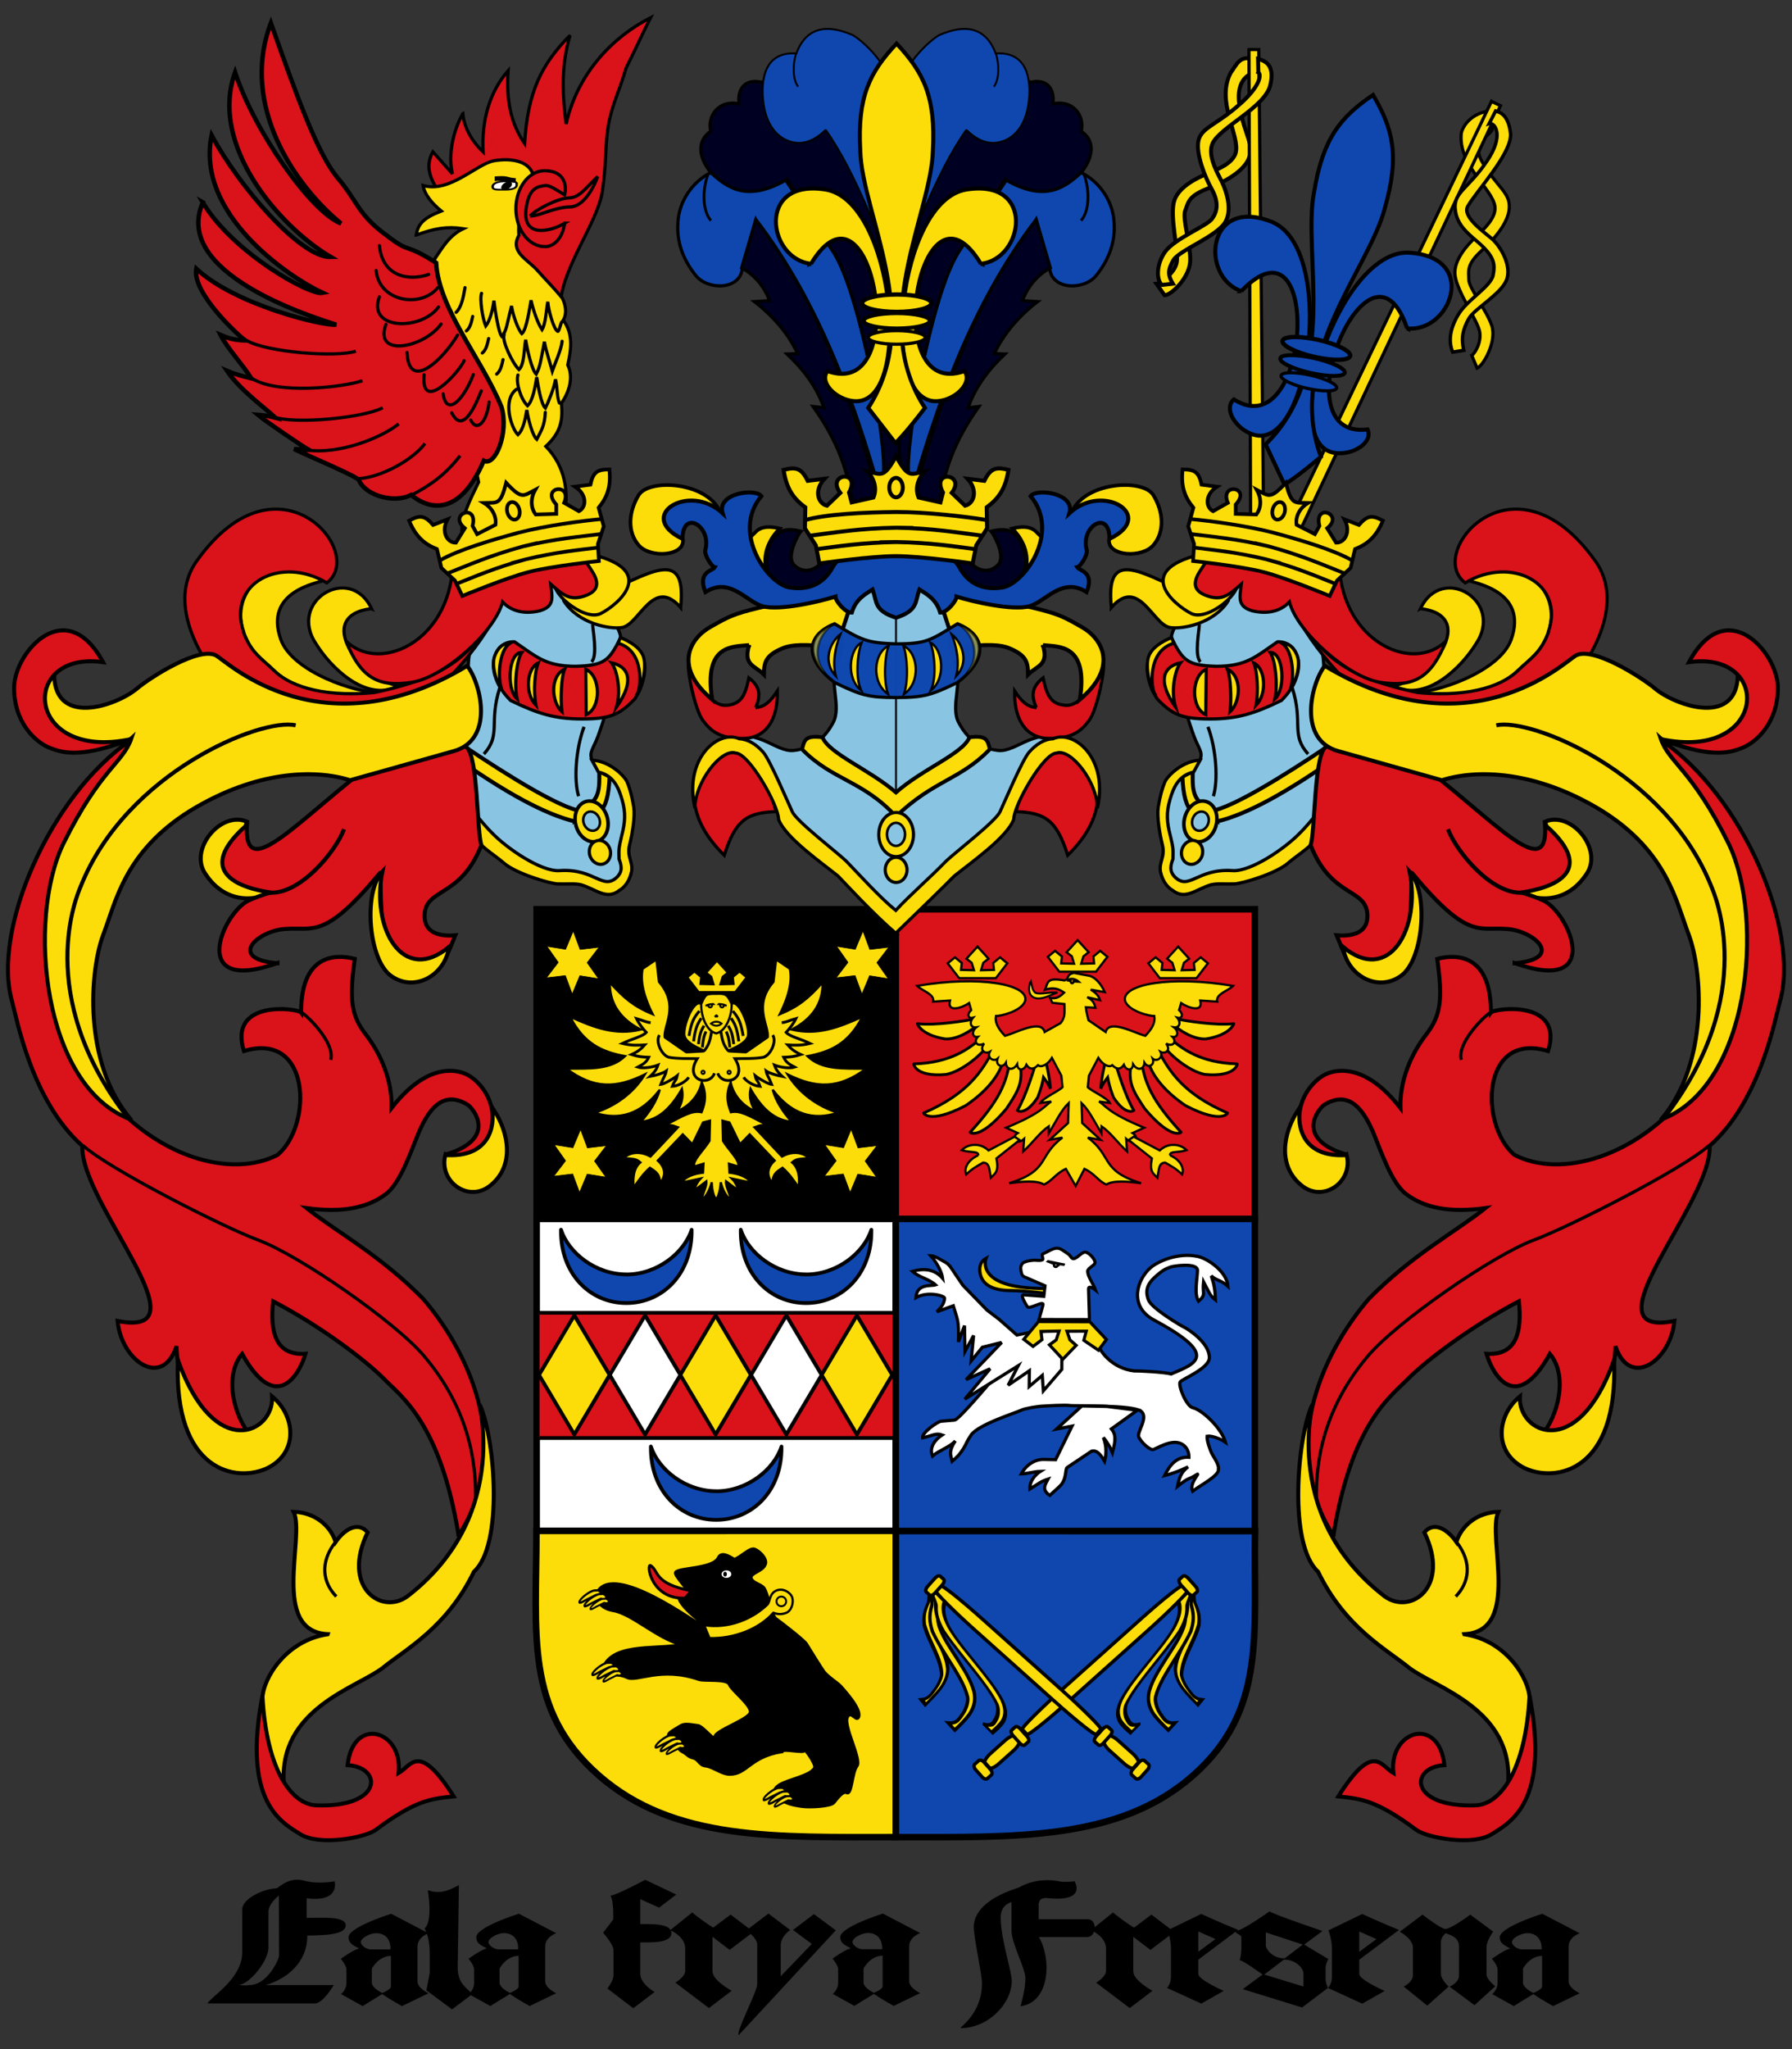 <?xml version="1.0" encoding="UTF-8" standalone="no"?>
<svg xmlns="http://www.w3.org/2000/svg" height="640" width="560" version="1.1" xmlns:xlink="http://www.w3.org/1999/xlink">
<rect width="100%" height="100%" fill="#333333" stroke="none"/>
<g transform="matrix(.604 0 0 .604-22.2 247.7)">
<g stroke="#000" stroke-width="3.4">
<path d="m500.2 220h-185.8v163.4h185.8z" fill="#fff"/>
<path d="m500.2 381.5v158.4c61.6 0 115.4 2 153.8-31.88s31.2-74 32.1-126.5z" fill="#0f47af"/>
</g>
<use xlink:href="#e" transform="matrix(-1 0 0 1 1172 0)"/>
<g id="e" stroke="#000" fill="#ff0" transform="matrix(1.159 0 0 1.159-115.6-110.5)">
<use xlink:href="#f" stroke-width="1.09" transform="matrix(-1.115 1.246.878.785 475.8-327.7)"/>
<use xlink:href="#f" stroke-width=".88" transform="matrix(-1.115 1.246 1.335 1.193 254.2-525.8)"/>
<use xlink:href="#f" stroke-width=".91" transform="matrix(-.828.925 1.689 1.51-9.19-577.5)"/>
<g stroke-width="1.35" transform="matrix(-.757.846.841.752 975-130.2)" fill="#fcdd09">
<rect rx="1.76" ry="1.11" height="4.42" width="7.5" y="167.6" x="626.9"/>
<rect rx="1.21" ry="3.9" height="15.61" width="5.17" y="151.8" x="627.9"/>
<rect rx="1.82" ry=".98" height="3.9" width="7.76" y="148.1" x="626.6"/>
<rect rx="1.21" ry="21.27" height="85.1" width="5.17" y="62.5" x="627.9"/>
<rect rx="2" ry="1" height="3.9" width="8.28" y="58.86" x="626.4"/>
</g>
</g>
<g stroke="#000">
<path stroke-width="3.4" d="m500.2 60.1h-185.8v160.1h185.8z"/>
<g fill="#fcdd09">
<path id="a" d="m346.4 96-9.65-1.55-3.94 9.45-3.54-9.52-9.79 1.15 6.11-7.97-5.85-8.3 9.65 1.55 3.94-9.45 3.54 9.52 9.79-1.15-6.11 7.97 5.85 8.3z" stroke="#000" stroke-width=".31" fill="#fcdd09"/>
<g stroke-width="1.16">
 <path d="m407.3 210.1c-1.41-1.64-2.16-4.88-2.31-8.83-.91 3.67-2.6 6.99-5.09 9.23-.02-3 2.67-6.97 2.31-9.74l-6.19 4.66c.41-1.9 1.26-4 3.25-6.1l-10.1 2.15c2.64-3.32 6.64-4.61 11.32-5.18l.24-4.62-4.78 1.44c-1.11-2.99 5.26-8.86 7.89-13.28l.24-10.43-3.58.93-5.5 11.28-5-5.13-12.9 13.55c3.42 3.23 4.7 7.21 1.19 11.7-.24-4.76-1.91-5.74-5.26-7.98-3.35 2.98-5.26 5.7-8.36 10.19-.53-4.06-.34-9.9 3.44-12.95-2.36-2.1-3.52-1.68-8.75-2.27 4.25-3.7 9.7-3.11 13.95-.76l14.19-15.1c-1.72-.5-2.49-1.51-6.84-1 10.18-5.3 14.1-7.82 19.1-6.82 2.26-5.67 2.37-10.1.09-15.49-1.43 7-6.69 12.5-12.66 14.97 2.23-3.84 3.26-7.18 2.39-11.53-5.89 10.21-12.26 16.1-21.27 16.99 4.7-5.28 8.2-10.8 9.8-16.58-9.8 12.81-20.79 16-33.69 11.94 11.1-3.59 20.23-10.47 26-19.86-14.97 7.35-26.36 7.62-40.62-2.95 12-.14 22.86.73 30.35-6.48-12.1-2.25-21.35-6.51-28.43-20.37 12.66 5.75 23.42 9.73 36.56 6.64-10.35-5.36-16.2-13.24-16-24.4 7.65 8.52 12.66 12.5 22.2 16.49-5.33-10.62-6.35-17.97-5.23-23.54l7.1-4.82 1.36 11.59c10.97 12.67 1.79 22.96 3.04 29 1.25 6.07 2.12 5.64 5.36 6.8s9.83.29 14.1.16c4.23-.12-9.46-3-9.41-9-.19-5.99 5.5-18.77 8.99-15.32l6.92 3 8.16-3c3.49-3.45 9.18 9.33 8.99 15.32.05 5.99-13.64 8.89-9.41 9 4.23.12 10.82 1 14.1-.16 3.24-1.16 4.11-.72 5.36-6.8 1.25-6.07-7.93-16.37 3.04-29l1.36-11.59 7.1 4.82c1.12 5.58.1 12.92-5.23 23.54 9.56-3.98 14.57-7.96 22.2-16.49.16 11.16-5.65 19-16 24.4 13.1 3.09 23.89-.89 36.56-6.64-7.09 13.86-16.33 18.1-28.43 20.37 7.49 7.21 18.32 6.34 30.34 6.48-14.26 10.57-25.65 10.3-40.62 2.95 5.81 9.4 14.97 16.27 26 19.86-12.9 4.1-23.89.87-33.69-11.94 1.59 5.78 5.1 11.3 9.8 16.58-9-.87-15.37-6.78-21.27-16.99-.88 4.35.16 7.69 2.39 11.53-5.97-2.47-11.23-7.96-12.66-14.97-2.28 5.42-2.17 9.82.09 15.49 4.92-1 8.88 1.52 19.1 6.82-4.35-.5-5.12.51-6.84 1l14.19 15.1c4.25-2.36 9.7-2.94 13.95.76-5.23.59-6.39.17-8.75 2.27 3.77 3.05 3.96 8.89 3.44 12.95-3.11-4.49-5-7.21-8.36-10.19-3.35 2.24-5 3.22-5.26 7.98-3.5-4.49-2.23-8.48 1.19-11.7l-12.9-13.55-5 5.13-5.5-11.28-3.58-.93.24 10.43c2.63 4.43 8.99 10.29 7.89 13.28l-4.78-1.44.24 4.62c4.68.57 8.68 1.86 11.32 5.18l-10.1-2.15c1.99 2 2.85 4.16 3.25 6.1l-6.19-4.66c-.36 2.77 2.33 6.73 2.31 9.74-2.49-2.24-4.19-5.56-5.09-9.23-.15 3.95-1.35 7.55-2.3 8.83z"/>
 <path d="m407.4 103.8c4.6-.12 5.55 0 7.93 5.38 0 6.46-2.99 13.86-8 15.1-5-1.2-7.81-8.59-7.81-15.1 2.38-5.39 2.42-5.38 7.92-5.38z"/>
</g>
<g stroke-width="1.45">
 <path d="m393.1 147c-1.55 2.31-5.54 4.52-8.5 4.66 1.54-3.98 1.9-2.44 2.54-5.52-2.32 1.86-7.08 4.43-8.57 4.56 1.37-3.59 2.54-4.83 2.91-6.98-1.4 1.03-5.46 2.33-8.43 2.85 2.35-2.11 3.54-4.05 4.17-5.93-3.32 1.31-8.1 1.85-10.5 1.07 2.93-1.54 4.42-2.45 5.69-5.1-3.42-.11-5.65-.33-8.96-1.39 3.58-1.64 5-2.91 6.89-5-3.98.2-6.66.42-11.6-.75 4.78-2.37 10.54-3.54 12.38-5.72-1.71-1.78-3.99-4.79-5.09-7.16 3.54 1 5.08 1.99 7.35 2.1"/>
 <path d="m406.4 144.9c-2.56 7.09-15.89 3.77-8.91-7.56-4-.05-10.67.09-14.67-.71-3.66-.96-7.13-8.11-4.86-11.48"/>
 <path d="m401.1 133.3c2.05-2.69 2.9-4.3 3.78-9.89"/>
 <path d="m398.6 112.7c-2.91 3.5-4.12 5.6-5.36 12.88"/>
 <path d="m399.6 116.4c-2.17 3.28-3.08 5.24-4 12"/>
 <path d="m401 120.3c-1.56 2.59-2.21 4.15-2.87 9.53"/>
 <path d="m402 123.3c-1 2.24-1.43 3.57-1.85 8.22"/>
 <path d="m421.5 147c1.55 2.31 5.54 4.52 8.5 4.66-1.54-3.98-1.9-2.44-2.54-5.52 2.32 1.86 7.08 4.43 8.57 4.56-1.37-3.59-2.54-4.83-2.91-6.98 1.4 1.03 5.46 2.33 8.43 2.85-2.35-2.11-3.54-4.05-4.17-5.93 3.32 1.31 8.1 1.85 10.5 1.07-2.93-1.54-4.42-2.45-5.69-5.1 3.42-.11 5.65-.33 8.96-1.39-3.58-1.64-5-2.91-6.89-5 3.98.2 6.66.42 11.6-.75-4.78-2.37-10.54-3.54-12.38-5.72 1.71-1.78 3.99-4.79 5.09-7.16-3.54 1-5.08 1.99-7.35 2.1"/>
 <path d="m408.1 144.9c2.56 7.09 15.89 3.77 8.91-7.56 4-.05 10.67.09 14.67-.71 3.66-.96 7.13-8.11 4.86-11.48"/>
 <path d="m413.5 133.3c-2.05-2.69-2.9-4.3-3.78-9.89"/>
 <path d="m415.9 112.7c2.91 3.5 4.12 5.6 5.36 12.88"/>
 <path d="m415 116.4c2.17 3.28 3.08 5.24 4 12"/>
 <path d="m413.5 120.3c1.56 2.59 2.21 4.15 2.87 9.53"/>
 <path d="m412.5 123.3c1 2.24 1.43 3.57 1.85 8.22"/>
</g>
<path d="m408.1 115.7c-.7-.37-.71-.42-1.47.02.77-.99.77-1.05 1.47-.02z"/>
<path d="m408.7 109.1l.79.36c-.68 1.43 1.82 2.12 1.7.24l1.47.24c-1.55-.64-2.3-.8-3.96-.84z"/>
</g>
<g stroke-width="1.94">
<path d="m315.9 333.5h184.2v-64.76h-184.2" fill="#da121a"/>
<g fill="#fcdd09">
 <path d="m480.1 270.1-18.27 30.8 18.27 30.8 18.27-30.8z"/>
 <path d="m333.9 270.1-18.27 30.8 18.27 30.8 18.27-30.8z"/>
</g>
<path d="m370.5 270.1-18.27 30.8 18.27 30.8 18.27-30.8z" fill="#fff"/>
<path d="m407 270.1-18.27 30.8 18.27 30.8 18.27-30.8z" fill="#fcdd09"/>
<path d="m443.6 270.1-18.27 30.8 18.27 30.8 18.27-30.8z" fill="#fff"/>
</g>
<g stroke-width="3.4">
<path d="m500.2 220h185.8v161.6h-185.8z" fill="#0f47af"/>
<path d="m500.2 381.5v158.4c-61.99 0-114.9 2-153.6-31.88-38.61-33.88-32.3-73.2-32.3-126.5z" fill="#fcdd09"/>
</g>
<path stroke-width="1.56" d="m441.4 495.7c-16.65 2.63-18 11.71-27.1 11.71-4.1 0-8.81-3.92-12.36-4.28s-3.54-3.4-6.54-4.16c-3-.75-3.05-2-5.52-3.2-2.47-1.18-4.67-6-6.62-7.65-1.95-1.64.82-2.88 5.33-5.64 2.11-1.38 3.91-1.07 9.2-.29 2.69.24 9.35 9.1 8.88 5.89s18.33-9.21 18.33-13c0-3.8-9.87-11.23-10.96-14.2s-13-1.58-15.61-2.49c-20.1-6.93-32.3 1.55-37.3-1.08-6.39-2.96-13.34.14-13.1-1.85 2.26-16.71 27.1-12.37 41.4-15.1-12.62-3.08-25.55-15.94-35.46-17.61-7.89-1.28-11.1-8.1-6.17-11.99 12.75-9.84 54 22.26 56 22.1 1.99-.12-15.29-10.77-15.95-17.33 2.35-2.5 1.52-3.33 3.74-3.12s-6.16-7.71-5.31-9.38c.97-2.52 19.2-1.74 22.1-7.56 1.52-3.35 5.52-.92 8.31.79 3.67-1.32 7.98-6.2 10.49-5.28s6.23 4.61 5.71 7.38c-1.09 4.2-7.85 4.72-7.52 7.49.62 2.73 5.24 3.15 6.78 5.38 2 3.21 3.94 14.29 6.1 15.74 2.15 1.45 14.27 10.84 15.7 12.93 2.26 3.74 7.75 12.49 9.14 14.47 2.33 2.89 7.22 5.82 8.69 7.53 1.47 1.72 10.44 11.27 9.31 15.55-1.05 3.65-3.98-3.45-5.86.32-2.36 4.35 7.48 21.88 4.92 25.38-2.6 3.14-2.6 15.1-5.29 13.79-1.97-1.2-5.18 3.38-6.76 5.22-1.58 1.85-12.38 2.47-16.43 1.87-4.19-.58-9.43-1.5-11.72-4.72-1.9-2.98-3.9-3.74-.04-6.39 4.54-2.9 16-4.66 18.29-8.8 1.06-1.69-5.69-10.99-5.26-9.12s-11.54-1.23-11.54.67z"/>
<path stroke-width="1.48" d="m391.3 416.3c-18.2.84-20.35-18.72-17.85-16.78 4.24 2.76 1.49 9.31 20.95 13l-3.1 3.76z" fill="#da121a"/>
</g>
<use xlink:href="#c" transform="translate(-55.9-27.2)"/>
<g id="c" stroke="#000" stroke-width="1.21" transform="matrix(1.257 0 0 1.321 278.5-213.3)" fill="#fcdd09">
<use xlink:href="#g" transform="matrix(.566.144-.125.722 129.8 124.9)"/>
<use xlink:href="#g" transform="matrix(.566.144-.125.722 131.9 126.3)"/>
<use xlink:href="#g" transform="matrix(.476.123-.105.616 133 190.7)"/>
</g>
<path stroke="#000" stroke-width="1.17" d="m401.1 430.3c.92 2.22 1.83 4.46 2.75 6.69 12.68.33 25.66-4.71 33-13.1 2.03.67 3.87 1.07 6.62.05s4-5.23 3.2-7.88c-.83-2.65-4.8-5.21-8.32-3.64-3.51 1.57-3.05 5.35-4.41 7.1-7.96 7.76-20.39 12.76-32.86 10.77z" fill="#fcdd09"/>
<use xlink:href="#c" transform="translate(-88.6-64.7)"/>
<use xlink:href="#c" transform="translate(-95.3-102.1)"/>
<g stroke="#000">
<g fill="#fff">
<g stroke-width="1.67">
 <path d="m604.1 282.6c.76 5.82 8.1 14.91 19.36 16.2 2.27-.08 15.33.57 19.26 1.57 11.9-5.14 26.1-9.22-9.34-28.1-13.1-7.53-7.91-21.24-1.28-26.89 3.6-3.09 13.95-7.97 24.37-5.77 5.4 1.17 15.1 7.99 15.63 15.46-3.82-3.44-5.8-2.77-8.66-5.43 1.48 4.35 2 7.1 2.18 12.48-3.09-2.39-3.44-4.33-6.18-9.44-.68 6.57 1.56 6.53-2.61 10.1-2.26-3.42-.74-11.1-.52-15.72.42-4.63-13.16-2.4-14-1.96-2.4.98-3.68 1.19-8.46 5.61-2.94 2.84-4.95 6.08-2.91 11.43 1.77 4.46 17.51 13.73 18.53 14.1 1.83.89 13 7.92 13 15.7.04 5.5-13.9 10.99-15.1 12.54-1.23 1.55 3.05 12.66 6.66 13.42 4.34.89 14.62 10.12 16.76 17.8-2.4-1.67-7.1-3.56-9.52-3.13-.23 2 1.56 7.17 2.43 8.91.43 1 4 5.81 3.42 8.12.7 3.27-9.26 8.27-13.34 11.43-2.05-3.96 4.41-10.1 2.15-8.61-5.18 3.23-3.36.81-9.96 6.09.89-4.19 1.69-7.21 5.49-10.13 0 0-4.72 2.61-12.21 4.56 2.88-5.71 6.37-9.89 12.66-9.5.06-3.45-1.78-5.89-3.92-6.94-5.3-2.73-13.22 2.87-14.78 2.99s-5.6-3.19-7.24-6.4c-1.35-2.52 5.4-10.22 1.05-13.5-4.22-3.22-34.68-2.62-36.3-2.85-3.42-.45-11.93.16-14.65.3-1.87 0-9.55 1.29-10.66 1.97-2.24 1.21-22.25 7.32-26.2 12.9-2.45 3.67-2.15 4-4.06 7.19-1.91 2.87-2.61 3.72-5.77 6.45-.93-3.8-1.8-5.23 1.64-10.58-2.44 3.11-8.79 5.09-11.78 7.89-2.04-4.62 1.61-8.74 4.95-10.93-3.19-1.15-5.13.41-10.1 1.48-.55-2.54 7.74-8.43 9.55-8.58l6.99-.59c3.17-.27 34.61-39.1 35.66-39.68 1.09-.57 9.95-7.94 11-8.81 1.06-.87 15.73-.33 17.73-.43 2.89-.27 5.5 6.72 9 7.34z"/>
 <path d="m582.9 344.7l-6-.12c-4.76-.14-9.25 2.85-11.74 7.46 3.31-.07 6.5-1.2 9.81-1.28 0 0-5.65 3.49-5.37 9.1 4.84-2.89 5.4-3.8 9.39-5.1-1.32 2.54-3.6 5.44.91 8.43l5-4.58c4-3.65 2.81-9.1 3.99-9.85l12.62-8.44c3.15-.83 5.16 2.64 6.75 5.23 1.3-5.09.62-8.98-.63-12.29 1.75 2.11 3.5 4.82 4.69 7.82 1.81-6.67 1.77-9.48-.53-12.29l13.37-9.62-15.68-2-12.97-.26-13.1 11.94 8-1.5-8.5 17.33z"/>
</g>
<path stroke-width="1.64" d="m555 284.1l-10 2.47-5.81 7.16 1.29-13.22-4.45 8.24-.25-13.35-3.16 8.43c.19-4.29.17-9.43-.79-12.64l-1.84-6.07-8.52 3.11c1.26-1.38 3.87-3.69 3.95-6.95.57-1.22-8.62-3.93-14.8-.36.51-7.52 7.94-5.85 10.15-6.61-3.33-3.04-8.7-3.96-12-7 6.37-1.75 11.71-1 15.7 3.64-.45-3.24-2.85-8-6.22-11.74 2.25.03 5.37 2.28 7.6 3.4 2.24 1.25 3.31 3.43 4.96 5.86l4.15 6.09 12.49 12.85 6.23 4.73 9.23 8.14 6-1.26 17.3-1.71-.09 20.71-9.55 11.1-.55-7.99-6.78 5.76.09-8.18-4.33 2.99-6.65 4.5 5.24-10.1-27.67 17.31 13.1-15.7-12.46 5.61 18.46-19.23z"/>
</g>
<path stroke-width="1.67" d="m581.2 258.8c-4.13.18-13.88-1.52-21.1-1.52-10.95 0-15.1-3.75-16.2-8.69-.8-3.78.36-6.55 3-8 0 0-6.6 16.68 34 15.53" fill="#fcdd09"/>
<g stroke-width="1.6">
<path d="m566.5 259.5l10.33.76.63-5.46-10.9-4.73c-1.28-.56-1.48-2.41-1.67-4-.19-1.41.62-3.09 1.92-3.52 1.45-.61 2.9-.79 4.36-.94 1.65-.17 3.89.42 4.97-.28.63-.41-.75-2.7.16-3.06 2.47-.97 4.99-2.94 7.41-2.91 1.98.02 3.97 1.88 5.8 3.05.99.64 1.68 2.51 2.67 2.4 1.98-.22 4.38-3.71 6.25-3.4 1.85.31 4.7 3.46 4.89 5.25.16 1.5-3.86 2.9-3.84 4.63.03 2.73 2.62 5.91 4.12 9.75-2.82-2.21-3.69-1.68-3.66-.63l.46 15.85-26.1-.04 2.08-7.47c.75-2.72-7.09 2.49-8.1.85-.99-1.64-3.88-6.26-1.85-6.11z" fill="#fff"/>
<path d="m584.7 278.2l-9.37.19.5 4.28-4.59 3.48-4.81-3.68 7.64-9.18 26.56.14 8.57 9.14-4.12 5.55-7.58-5.13 1.27-4.74-9.99.05 1.54 4.47 3.23 2.82-6.92 7.2-6.92-7.47 3.5-2.53z" fill="#fcdd09"/>
</g>
<path stroke-width="1.32" d="m579.1 242.2l8.44 1.74c-.44-.27-1.89-.26-2.37-.36-1.19-.24-.05.65-1.25.67-.42 1.33-2.34.85-1.67-.79l-3.16-1.25z" fill="#fff"/>
</g>
<g stroke="#000">
<path stroke-width="3.4" d="m500.2 60.1h185.8v160.1h-185.8z" fill="#da121a"/>
<g fill="#fcdd09">
<g stroke-width="1.45">
 <path d="m559.3 137.8c-1.71 11.91-5.3 20.94-20.56 37.54-.81-.29 4.09 5.24 18.7-12.1 6.28-9.36 8.83-13.71 6.98-23.78l-5.12-1.63z"/>
 <path d="m573.3 137.3c-1.28 4.86-5.85 19.72-10.15 26.76-.38-.02 3.91 3.39 10.49-6.71 1.95-5.06 2.43-7.43 3-10.36 1.49 2.03 2.46 3.33 3.6 5.86-.33-5.5-2.21-13.29-2.71-15.51l-4.25-.03z"/>
 <path d="m541.6 116.7c-5.15 1.09-21.28 3.68-30.2 2.54-.21-.44 1.27 5.8 14.37 7.89 6.41.41 14.1-4.49 17.47-7.9l-1.62-2.53z"/>
 <path d="m543.8 127.3c-5.99 4.98-15.2 12.18-34.2 12.76-.38-.52.22 7 16.79 5.42 7.94-1.6 18.92-10.4 22.1-16.2l-4.76-2z"/>
 <path d="m550.3 133.5c-5.56 10.23-12.59 21.96-35.59 31.91-.65-.59 1.93 6.48 21.65-3.8 9.15-6.17 17.98-14.94 19.86-25l-5.91-3.11z"/>
 <path d="m627.2 137.8c1.71 11.91 5.3 20.94 20.56 37.54.81-.29-4.09 5.24-18.7-12.1-6.28-9.36-8.83-13.71-6.98-23.78l5.12-1.63z"/>
 <path d="m613.2 137.3c1.28 4.86 5.85 19.72 10.15 26.76.38-.02-3.91 3.39-10.49-6.71-1.95-5.06-2.43-7.43-3-10.36-1.49 2.03-2.46 3.33-3.6 5.86.33-5.5 2.21-13.29 2.71-15.51l4.25-.03z"/>
 <path d="m644.9 116.7c5.15 1.09 21.28 3.68 30.2 2.54.21-.44-1.27 5.8-14.37 7.89-6.41.41-14.1-4.49-17.47-7.9l1.62-2.53z"/>
 <path d="m642.6 127.3c5.99 4.98 15.2 12.18 34.2 12.76.38-.52-.22 7-16.79 5.42-7.94-1.6-18.92-10.4-22.1-16.2l4.76-2z"/>
 <path d="m636.2 133.5c5.56 10.23 12.59 21.96 35.59 31.91.65-.59-1.93 6.48-21.65-3.8-9.15-6.17-17.98-14.94-19.86-25l5.91-3.11z"/>
</g>
<path id="b" d="m600 82.3l-2.7 2.12-1.15 3.83 6.69-.16-.39-3.58 3.54-2.91 3.72 3.08-5.9 7.68h-19l-5.9-7.68 3.72-3.08 3.54 2.91-.39 3.58 6.69.16-1.15-3.83-2.7-2.12 5.69-6.25z" stroke="#000" stroke-width="1.16" fill="#fcdd09"/>
<g stroke-width="1.16">
 <path d="m592.4 93l8.25 1.56c3.16.98 5.98 4.54 7.7 8.39l-7.27-1.32c2.57 1.65 3.87 2.8 4.84 5.47l-6.67-1.52c2.7 1.32 3.64 2.8 4.26 5.47l-4.94-.3c.21 2.53.77 4.09 1.34 6.72l8.88 6.09c1.82-6.79 14.38.31 20.53 1.98 3.53-3.7 5.29-6.9 4.65-10.26-2.05.15-13.3-2.39-15.1-7.8-2.13-8.62 23.75-13.27 55.86-7.77-2.74 2.71-9.16 4.24-8.21 8.14l-8.76-.58c1.67 6.7-6.61 3.59-9.91 1.32l-1.06 3.64c2.41 2.21 1.61 4.58-.96 3.91 2.21 2.68 1.06 5.36-1.69 5 2.53 1.94 2.18 5.39-.73 4.96 2.15 2.28.61 5.4-3.33 3.44 2.73 3.46-.48 5.56-2.88 4.28 1.54 3.05-2.04 5.26-4 3.58 1.06 3.23-2.36 5.27-4.34 2.06-.19 3.6-3.74 4.32-5.85.81-.31 3.57-3.52 3.41-4.79.2-2.04 3.13-4.25 2-5.98.24-1.82 1.5-5.24-.55-7.22-3.78-1.63 3.08-3.26 6.17-4.89 9.25-.19 1.97-.38 3.94-.58 5.91 1.95 2 10.15 5.62 11.43 8.16l-5.62-.73c3.45 2 4.23 5.68 23.35 13.53l-5.99 2.74c3.87 2.37.85 6.77-3.29 3.04l.44 6.49c-4.82-4.39-8.52-9.8-13.18-13l-.07 3.65c-3.26-5.56-6.53-12.14-10.27-15.67l.31 10.33 9.52 8.68-6.59-1.15c12.97 9.73 6.24 16.92 27.54 23.6-6.79-.96-14.39-1.58-17.98.67-4.26-1.85-6.11-5.74-11.33-8.1l-4.54 8.83-5.08-8.83c-5.22 2.36-7.1 6.25-11.33 8.1-3.59-2.26-11.19-1.63-17.98-.67 21.31-6.68 14.57-13.87 27.54-23.6l-6.59 1.15 9.52-8.68.31-10.33c-3.75 3.53-7 10.1-10.27 15.67l-.07-3.65c-4.66 3.21-8.36 8.61-13.18 13l.44-6.49c-4.14 3.73-7.16-.67-3.29-3.04l-5.99-2.74c19.1-7.86 19.9-11.52 23.35-13.53l-5.62.73c1.28-2.54 9.48-6.14 11.43-8.16-.19-1.97-.38-3.94-.58-5.91-1.63-3.08-3.26-6.17-4.89-9.25-1.98 3.24-5.4 5.29-7.22 3.78-1.72 1.78-3.93 2.89-5.98-.24-1.28 3.21-4.48 3.36-4.79-.2-2.11 3.51-5.66 2.79-5.85-.81-1.98 3.21-5.41 1.17-4.34-2.06-1.98 1.69-5.57-.52-4-3.58-2.4 1.28-5.6-.82-2.88-4.28-3.94 1.96-5.48-1.17-3.33-3.44-2.92.43-3.27-3-.73-4.96-2.75.37-3.91-2.31-1.69-5-2.56.67-3.36-1.71-.96-3.91l-1.06-3.64c-3.3 2.27-11.57 5.38-9.91-1.32l-8.76.58c.95-3.9-5.47-5.42-8.21-8.14 32.1-5.51 58-.86 55.86 7.77-1.81 5.41-13.1 7.94-15.1 7.8-.64 3.36 1.12 6.56 4.65 10.26 6.15-1.68 18.71-8.77 20.53-1.98l8.17-4.55c2.7-3.07 2.06-5.83 2.06-9.9l-6.22-.65-1.25-2.55c2.78.44 4.41.13 7.33-2.72-2.86-2.05-5.6-2.91-9.92-1.5 1.72-3.85.67-6.44 10.1-4.79 2.96-1.11.55-3.05 5-3.9z"/>
 <path d="m589.3 96.9c1.48-1.61 4.1-.6 5.54.64l-2.61-.13c.19.6-1.26 1.97-1.66-.33l-1.27-.17z"/>
</g>
<path d="m572.8 106.1c-5.25-1.06-3.47-7.73-2.69-8.79.81 3.48 1.04 6.1 3.52 6.27 3.54.29 4.71-.59 10.23-.44-3.75 1.27-7.61 3.65-11 2.96z"/>
<g stroke-width="1.16">
 <path d="m542.9 187.3c-5.71 2.53-7.47 7-6.25 9.89 3.71-3.45 5.52-4.17 8.74-6.1 3.51.12 3.19 3.62 4 7.83 2.29-2.25 4.25-3.14 2.9-10l11.99-9.5-2.6-1.73-13.46 7.11c-4.58-4.33-10.85-3.28-13.88-.17 4.39 1.56 8.74.29 8.56 2.68z"/>
 <path d="m642.1 187.3c5.71 2.53 7.47 7 6.25 9.89-3.71-3.45-5.52-4.17-8.74-6.1-3.51.12-3.19 3.62-4 7.83-2.29-2.25-4.25-3.14-2.9-10l-11.99-9.5 2.6-1.73 13.46 7.11c4.58-4.33 10.85-3.28 13.88-.17-4.39 1.56-8.74.29-8.56 2.68z"/>
</g>
<path d="m410.1 119.2c-1.52 1.46-3.72 1.51-5.51 0 1.57-1.24 3.88-1.35 5.51 0z"/>
<circle cy="144.4" cx="400.5" r=".83"/>
<circle cy="144.4" cx="414" r=".83"/>
<circle cy="418" cx="441" r="2.5"/>
</g>
<path id="d" stroke-linejoin="round" d="m360.8 248.9c-16-.02-29.92-11.19-33.79-23.1-.42 22.62 14.9 37.93 33.79 37.93 18.9 0 34.2-15.32 33.79-37.9-3.91 11.96-17.77 23.1-33.79 23.1z" stroke="#000" stroke-width="1.92" fill="#0f47af"/>
<path d="m405.8 109.1l-.79.36c.68 1.43-1.82 2.12-1.7.24l-1.47.24c1.55-.64 2.3-.8 3.96-.84z" fill="#fcdd09"/>
</g>
<use xlink:href="#d" transform="translate(93)"/>
<use xlink:href="#d" transform="translate(46.5 112.1)"/>
<use xlink:href="#b" transform="translate(52 3.35)"/>
<use xlink:href="#b" transform="translate(-51.81 3.35)"/>
<use xlink:href="#b" transform="translate(-186.6 10.59)"/>
<use xlink:href="#a" transform="translate(149.9)"/>
<use xlink:href="#a" transform="translate(143.8 102.6)"/>
<use xlink:href="#a" transform="translate(3.79 102.6)"/>
<ellipse rx="2.53" ry="1.94" cy="403.9" cx="412.6" fill="#fff"/>
<ellipse rx="1.23" ry=".95" transform="matrix(0 1-1 0 0 0)" cy="-411.9" cx="403.9"/>
</g>
<path d="m246 255.1c-6.7-5.69 1.73-14.9-19.9-23.36 10.1-5.49 15.9 3.3 21.94 2.65 4.58-.51 8.97-2.5 12.24-8.56 2.93-5.21-1.56-13.27 1.38-18.77 2.2-4.28 1.47-9 .64-11.53-2.35-16.69 9.39-17.99 17.74-11.1 8.77-7.08 19.96-5.57 17.61 11.1-.82 2.49-1.56 7.25.64 11.53 2.95 5.5-1.55 13.56 1.38 18.77 3.28 6.1 7.67 8 12.24 8.56 6 .65 11.88-8.13 21.94-2.65-21.63 8.46-13.19 17.67-19.9 23.36-9.61 7.96-16.9 14.9-33.91 31.2-17.4-13.44-24.4-23.28-34-31.2z" fill="#89c5e3" stroke="#000"/>
<use xlink:href="#h" transform="matrix(-1 0 0 1 560 0)"/>
<g stroke="#000">
<g id="h" stroke="#000">
<path d="m236.2 68.6c20.68 27 31.51 58.99 39.96 89.2l-.03-20c-1.65-10.74-8.32-48.8-16.2-59.89l-14.36-21.58c-1.89-5.6-17.43 3.16-23.39-2.44-5.86 2.85-9.99 9.1-10.32 15.47-.51 6.39 1.76 11.89 5.45 16.54 3.69 4.82 13.81 4.76 14.62-1.84l4.25-15.42z" fill="#0f47af"/>
<g fill="#002">
<path d="m236.2 68.6c20.68 27 30.54 58.6 38.99 88.8l-8.69.18c-1.65-10.74-4.55-19.53-12.41-30.62l3.37.4c-1.89-5.6-5.55-11.2-11.52-16.79l3.32-.12c-2.73-5.95-7.41-11.54-13.51-16.25l4.74-.3c-1.67-4.47-4.75-8.1-8.73-10.22l4.43-15.1z"/>
<path d="m238.5 25.73c28.47 15.1 29.3 17.49 37.75 47.68l5.2 72.5-4.96 3.05c-.38-6.36-.9-12.1-1.92-18.68-.82-6.61-6.77-40.87-14.63-52.3l-14-21.93c-11.81 6.81-17.96 3.34-23.93-2.26-4.05-5.27-4-10 .09-12.79-1.12-4.87 2.54-9.91 8.86-8.57-.68-5.92 3.07-7.94 7.53-6.59z"/>
</g>
<g stroke-width="1.1">
<path d="m239.4 178.1c-8.09-5.95-5.43-9.83-4.24-10.98 1.19-.97 2.22-3.55 8.51-2.06-1.96 1.97-5.64 6.48-4.27 13z" fill="#fcdd09"/>
<path d="m244.4 184.8c-8.09-5.95-3.89-15.67-2.7-16.81 1.19-.97 2.22-3.55 8.51-2.06-.49.49-4.71 7.64-2.18 10.46 3.11 3.45 8.92 1.79 10.21-4.12 1.31-6.18 4.56 6.11 4.49 7.55s-13 4.54-18.33 4.98z" fill="#002"/>
</g>
<path stroke-width="1.14" d="m225.3 160.7c-3.26-10.18-22.36-11.44-25.69-6.1-3.33 5.39-3.52 11.68-.05 15.65 3.47 4.15 14.3 3.56 13.87-1.66-1.36-9.49 2.07-5.8 11.86-7.94z" fill="#fcdd09"/>
<g fill="#da121a">
<path d="m229 234.5c9.11 2.35 11.2 10.81 13.54 19-9 .31-12.73 2.51-16.2 13.64-5.56-5.49-8.95-11.21-9.43-17.87 4.27-14.1 6.85-13.64 12.1-14.81z"/>
<path d="m236.1 221c2.82-.24 4.47-1.65 6.82-5.17.24 8.54-3.29 14.69-10.58 14.81s-10.19-2.25-12.7-5.64-5.07-15.94-4.45-18.41c3.29 7.41 6.96 13.98 11.74 13.7 4.78-.27 5.96-3.21 7.1-8.58 3.45 2.78 3.84 5.33 2.12 9.29z"/>
</g>
<path stroke-width="1.25" d="m234.1 201.5c-5.13.53-14.27-.37-11.55 17-12.54-10.53-6.59-19.35-.52-22.7 5.83-3.35 7.35-4.05 15-5.94 7.7-1.66 27.3-6.93 30.1-4.96l-5.11 15.67c-.3.91-1.61 1.16-3.45 1.17-3.66.03-9.4-.88-13.47.53-6.13 2.37-6.32 4.82-6.37 8.42-2.88-2.87-6.56-2.89-4.63-9.21z" fill="#fcdd09"/>
<path stroke-width=".6" d="m258 40.52c9.78 13.82 16.45 33.85 22.1 45.1l-.98-53.4c1.45-10.58-10.82-20.6-12.98-21.42-2.34-.82-12.92-5.86-17.28 5.88-5.7-.36-10.36 2.27-10.55 11.33-.02 9.1 3.41 14.1 7.74 15.88 4.33 1.79 8.33.26 11.97-3.34z" fill="#0f47af"/>
<g fill="none">
<path stroke-width=".6" d="m248.8 16.65c-1.09 3.36-1.12 8.23.62 10.42"/>
<path stroke-width=".87" d="m221.2 54.6c-1.71 4.61-1.75 11.29.97 14.29"/>
</g>
<path stroke-width="1.25" d="m280.2 193c-7.18-2.28-6.08-4.98-7.53-8.88-2.13 1.42-5.16 2.83-6.49 7.22-2.04.13-5.11-3.66-5.1-5-4.92 1.54-17.52 4.49-22.83 2.99-5.13-1.49-10.16-9.28-17.8-4.4-2.59-6.39 2.24-6.6 2.91-7.75-.87-.12-3.27-3.69-2.97-5.34 2.13-7.44-7.09-13-7.11-3.53-14.9-7.16 2-17.82 12.55-8-1.93-6.32 10.24-7.88 12.1-5.35-9.56 11.32 2.13 27.82 9.12 28.58 3.49.47 9.6.42 13.29-6.6 3.88-7.1 21.57-6.17 22.2-4.74" fill="#0f47af"/>
</g>
<g fill="#fcdd09">
<path d="m464 38.78c7.45 2.24-5.72 3.63-.82 11.79 4.8 8.16 8.78 9.49 8.46 14.49s-5.57 10.47-8.7 13.28c-4.87 4.48-3.91 6.39-3.95 8.95-.04 2.67 5.66 9.69 7.21 14.5 1.55 4.91-2.59 12.34-4.59 13.2l-1.69-3.98c.7-.31 3.25-3.94 2.43-7.65-.93-3.71-6.79-12-7.61-17.1-.82-5 4.26-10.22 6.58-12.37 2.32-2.25 6.27-5.77 5.86-9.36-.76-5.68-11.63-12.86-10.52-23 .89-3.37 4.4-6.61 9.41-6.9l-2.06 4.17z"/>
<path d="m466.1 31.65-69.2 144.2 3.39 2.56 68.6-145.4-2.75-1.33z"/>
<path d="m465.4 38.59c1.87-.28 4.78 3.82-.89 11.98-5.55 8.16-10.17 9.49-9.79 14.49.37 5 3.72 7.63 7.19 10.61 5.1 4.48 5.38 6.7 4.68 10.34-.81 3.63-8.37 7.78-11 12.47-2.75 4.7-2.87 8.5-1.62 11.5l3.45-.56c-.91-3.94-.24-6.6 1.56-9.89 1.91-3.29 10.75-8 12-12.65 1.26-4.49-2.37-10.44-5.1-12.58-2.68-2.25-8.95-6.7-7.21-9.86 2.68-4.78 14.1-16.82 13.35-22.92-.71-6.1-3.74-6.55-4.65-6.84l-2 3.92z" stroke-width="1.08"/>
<path d="m392.4 22.87c-1.11-.25-6.64 1.32-4.98 10.57 1.56 9.21 4.81 11.84 2.72 16.33s-8.95 7.68-12.87 9.17c-6.15 2.41-5.94 4.5-6.89 6.85-.99 2.45 1.82 10.93 1.55 15.9-.31 5.07-5.82 10.46-8 10.54l-2.51-3.59c.76-.04 5.79-3.16 6.35-6.86.46-3.75-2.06-13.44-.98-18.46 1.04-4.92 7.63-7.92 10.56-9.1 2.97-1.26 7.92-3.11 8.82-6.55 1.32-5.5-6.27-15.94-1.6-24.9 2.04-2.79 2.79-5.68 7.57-4.18l.27 4.26z" stroke-width="1.24"/>
<path d="m390.3 15.55l.56 159.9 4.17.83-1.67-160.8h-3.05z"/>
<path d="m393.2 22.61c1 .51.91 4.23-6.23 10.34-7 6.14-11.52 6.93-12.44 10.92-.92 4.1 2.08 11.6 4.16 15.24 2.33 4.26 1.67 7.11 0 9.33-1.78 2.22-11.62 6.14-14.56 10.16-2.97 4.12-2.68 8.96-1.05 10.4l3.42-.39c-1.46-2.52-1.71-4.19.21-7.41 2-3.19 13.99-7.51 16.34-12.1 2.31-4.46-.39-10.96-1.92-13.71-1.5-2.85-3.67-7.42-2.18-10.65 2.46-5.09 16.33-11.24 18-18.1 1.67-6.82-2.16-7.76-3.81-8.23l.09 4.13z" stroke-width="1.24"/>
</g>
<path d="m144.6 35.53c-2.91 5.19-4.66 12.7-3.21 18.76-2.04-2.3-4.08-4.59-6.12-6.89-5.73 10.14 10.1 19.1 15.2 28.67l24.78 17.71c1.07-10.75 10.98-23.88 12.82-33.1 1.56-9.24.92-14.89 2.04-21.46s3.6-11.1 5.54-17.96c2.65-5.25 5-10.49 7.65-15.74-12 6.12-22.83 17.49-26.38 33.2-1.04-8.36-1.8-17.59 1.24-27.69-9.11 9.13-13.26 17.98-14.21 33.81-4.35-6.32-5.78-13.51-5.17-22.74-5.9 6.7-8.31 15.74-7.8 25.36-2.5-2.33-5.88-6.7-6.34-11.95z" fill="#da121a"/>
<path d="m130.1 73.4c5.75-2.08 9.5-2.74 14.68-1.98-4.61 2.19-6.82 6.46-9 9.57l13.79 69.6c-2.66 5.69-5.68 10.8-5.21 17.1l31.92-6.59c1.52-7.23.47-15.32-5.7-21.69 4.18-3.91 5.51-7.53 4.84-13.43 2.38-3.43 3.9-8 2-12 1.04-4.67 1.84-9.62-1.4-14 1.24-2.1.73-4.77-.31-6.88-2.94-3.53-4.86-5.36-7.98-8.87-3.12-3.34-8.42-5.66-5.59-10.71-.28-4.22.64-7.33.36-12.35l4.08-6.57c-1.18-4.26-6.72-5.32-12.17-4.39s-13.8 10.15-22.2 7.73c.45 2.82 2.83 5.63 5.69 7.97-5.68 2.2-7.29 4.16-7.83 7.49z" fill="#fcdd09"/>
<g fill="#da121a">
<path d="m176.5 69.7c-1.04 6.28-4.68 7.45-6.28 7.32-4.97 0-9-5.31-9-11.85s4-11.85 9-11.85c6.42 0 6.94 4.98 6.22 7.54-2.81-1.73-4.74-3.06-6.07-2.9-2.29.3-5.09.6-5.97 7.26-1.23 9.43 7.96 6.99 12.1 4.48z"/>
<path d="m165.7 67.5c1.33-1.84 8.47-5.52 11.9-5.67 3.44-.06 4.89-2.56 9.17-6.67 0 0-3.18 9.24-8.48 9.46-5.29.12-9.19 2.73-12.6 2.88z"/>
<path d="m63.4 63.2c-9.66 21.87 32.85 35.42 41.66 38.2-3.78.47-31.38-6-43.72-17.47-1.39 7.6 13.39 21.1 15.33 22.41-3.89-.12-5.63-.84-7.76-1.74 2.07 4.09 6.94 9.3 9.62 13.55-2.61-.66-4.64-1.07-7.59-2.32 4.18 6.2 12.74 12.2 15.1 14.66-.63-.15-1.95-.68-5.45-.92 2.74 2.26 14.18 10 16 11-.5.06-2.19-.29-4.67-.3 4.53 2.19 20.38 8.82 20.26 9.76 2.34 5.09 11.41 7.16 16.32 4.54 3.09 2.71 14 9.54 22.69-10.66 3.58 1.95 7.92-8.79 5.51-16.83-6.1-15-19.61-30.46-20.41-45-10.52-6.72-7.45-2.31-15.88-8.87-8.62-6.31-8.8-10.59-14.95-17.71-6.14-7.49-12.27-24.2-20.81-48.3-9.85 25.94 7.85 51.1 21.92 62.6-9.44-3.65-27.2-29-33.1-47.2-8.25 22.81 13.94 48.3 29.87 57.66-9.54.23-28.81-22.28-37.2-37.99-5.13 24.63 24.27 44.4 34.68 49.2-4.13.84-28.2-12.68-37.47-28.3z" stroke-width="1.39"/>
</g>
<g fill="none" transform="translate(368.8-108.9)">
<path d="m-291.6 215.3c6.1 3.59 27.92 5.33 34 3.28"/>
<path d="m-240.3 263.6c5.97-3.08 10.78-6.52 15.28-12.37"/>
<path d="m-256.6 258.4c7-.5 16.75-5.8 20.61-10.98"/>
<path d="m-273.4 249.4c10.82 1.69 24.1-4 29.2-8.1"/>
<path d="m-283.3 239.1c6.59 2.45 28.42.26 34.1-2.85"/>
<path d="m-290.2 227c7.9 5.23 28.54 2.87 34.66.82"/>
</g>
</g>
<g transform="translate(371.8-108.6)">
<path d="m-210.5 166.1c0 1.43-1.11 2.2-3.76 2.2s-3.89.13-3.89-1.29 1.63-2.33 4.27-2.33 3.37 0 3.37 1.43z" transform="matrix(.987 0 0 .724-2.55 46)" stroke="#000" stroke-width=".74" fill="#fff"/>
<ellipse rx="1.4" ry=".85" transform="matrix(1.107-.714.77 1.026-99.6-174.8)" cy="176" cx="-225.3"/>
<path d="m-217.2 163.7c.2.03.4-.03.6-.04.55-.03 1.1-.05 1.65-.05.56 0 1.1.04 1.64.17.39.1.78.22 1.17.3.37.07.76.12 1.13.15.13 0 .26.02.38 0l.02 1.46c-.19 0-.37 0-.56-.02-.46-.04-.91-.1-1.36-.18-.43-.09-.84-.21-1.25-.32-.39-.1-.77-.12-1.17-.13-.5 0-1 0-1.5.05-.25.02-.5.06-.75.09v-1.5"/>
</g>
<g stroke="#000">
<path d="m170.4 128.8c-.19 4.29-1.33 5.79-2.67 8.42-1.34-1.22-2.63-6.13-3.1-9.16-.53 2.99-1.07 6.09-2.78 7.72-2.09-2.05-4.98-10.91-.43-14.21m13.38 4.32c-.89-2.56-.46-3.77-1.2-7.42-.38 2.66-2.5 7.72-3.17 9-1.34-1.22-2.23-6.63-2.7-9.65-.53 2.99-1.17 7.29-2.88 8.92-2.09-2.05-3.68-7.11-3-9.61m13.81-10.55c-.22 2.58-2.35 7.22-3.07 9.3-.51-1.93-2.16-6.92-2.46-9.13-1.19 5.99-1.23 7.49-2.57 10.12-1.34-1.22-2.83-7.73-3.3-10.75-.53 2.99-.37 7.69-2.08 9.32-2.09-2.05-5.48-9.21-4.63-10.91m18.1-3.98c-.28-.44-.91 3.21-1.37 2.95-1.27-.65-2.92-6.68-3.1-9.24-.5 2.71-.64 6.8-1.8 8.73-1.54-2.31-3-7.08-3.43-9.19-.4 1.98-1.35 9.23-2.88 10.41-1.37-1.53-2.97-6.45-3.2-8.66-1.51 5.79-1.54 7.89-3.09 9.52-1-1.22-2.07-8.13-2.43-11.16-.4 2.99-1.27 6.29-2.56 7.93-.98-2.25-1.96-8.51-1.31-10.21m6.71 20.69c-.38 1.75-.77 3.57-1.98 4.52m-2.52-11.1c-.38 1.75-.77 3.57-1.98 4.52m-3-11.42c-.38 1.75-.77 3.57-1.98 4.52m-.42-13.52c-.53 2.99-1.07 6.09-2.78 7.72m4.58 33.64c1.8 3.73 4.93.99 5.74-5.63m-11.69 3.38c2.62 5.17 5.75 2 9.23-6.86m-23.2-12c.57 12.34 11.1 2.42 15.79-5.43m-10.46 12.4c-1.07 12.34 10.87-.65 12.51-4.4m-6.56 10.35c.98 6.81 5.95 2.83 9.44-6m-27.3-15.7c-3.94 10.5 11.9 7.35 17.23-.09m-19.29-8.52c-3.9 10.5 13.19 10.63 18.47 3.19m-19.48-11.39c.92 9.74 13.97 11.9 19.28 5.33m-18.25-13.1c.92 9.74 9.25 11.1 15.38 9" stroke-linecap="round" fill="none"/>
<path d="m280.9 268.9c-2.79 0 2.79 0 0 0z" stroke-width="1.12" fill="#fcdd09"/>
<path d="m280 193v63" stroke-width=".6" fill="none"/>
<g fill="#fcdd09">
<path d="m280 255c11.85-11.36 19.92-11.32 29.32-20.96-.71-3.13-1.18-4.39-6.35-3.76-2.12 5.17-14.62 9.84-22.98 17.23-8.36-7.19-20.86-12.1-22.98-17.23-5.17-.63-5.64.63-6.35 3.76 9.4 9.64 18.98 9.7 29.32 20.96z" stroke-width="1.2"/>
<path d="m279.9 291.5c7.16-6.9 16.2-15.71 18.29-17.88 5.15-4.16 16.55-12.1 18.6-17.73 0-4.36 9.26-20.69 13.43-20.69 4.47-1.49 12.69 9.1 12.71 17.21 3.53-15.52-7.29-24.62-13.86-21.67-2.82.12-5.31 1.77-7.44 4.15-2.14 2.38-7.69 15.59-9.13 18.66s-13.9 12.57-16.89 15.44c-4.6 4.79-11.17 10.47-15.69 15.36-4.87-3.96-10.84-10.57-15.44-15.36-2.99-2.87-15.45-12.36-16.89-15.44-1.44-3.07-7-16.28-9.13-18.66-2.14-2.38-4.62-4-7.44-4.15-6.56-2.95-17.38 6.15-13.86 21.67.02-8.12 8.24-18.7 12.71-17.21 4.17 0 13.43 16.33 13.43 20.69 2.06 5.66 13.45 13.57 18.6 17.73 2.12 2.17 10.33 11.19 18 17.88z" stroke-width="1"/>
</g>
<path opacity=".99" d="m279.9 201.1c-8.85-.3-10.66-1.1-19.1-6.28-8.46 3.29-10.1 10.58 0 18.34 8.23 4 10.58 4.7 19.21 4.7s10.99-.71 19.21-4.7c10.1-7.76 8.46-15 0-18.34-8.46 5.17-9.67 6.28-19.31 6.28z" fill="#0f47af"/>
<g id="l" transform="matrix(-1 0 0 1 577.6-95.4)" stroke="#000" stroke-miterlimit="5" stroke-width=".72" fill="#fcdd09">
<path d="m300.1 312.2c5.45-3.82 4.39-13.1-.21-15.1 1.23 3.1 1.69 10.7.21 15.1z"/>
<path d="m308.5 311c4.81-3.59 3.73-13-.16-14.89 1.28 3.19 2.06 10.78.16 14.89z"/>
<path d="m316.4 306.6c4.05-4.25 2.14-10.25-1.4-13.1 1.54 3.86 2.54 8.86 1.4 13.1z"/>
<path opacity=".5" d="m319.6 305.8c4.42-3.9 6.36-11.58-1.53-14.77 4.12 3.32 5.82 9.78 1.53 14.77z"/>
</g>
</g>
<path d="m258.3 258.5v1.12-1.12"/>
<g fill="#fcdd09">
<g stroke-width=".94" stroke="#000" transform="matrix(1.064 0 0 1.061-17.88-17.75)">
<ellipse rx="3.2" ry="3.7" cy="272.8" cx="280"/>
<ellipse rx="5.1" ry="6.5" cy="262.4" cx="280"/>
</g>
<g id="k" stroke="#000" stroke-width="1.25" fill="#fcdd09" transform="translate(-19.98-91.5)">
<path d="m300 265.2c-8 0-23.97 2.3-23.97 2.3l-1.11-5.67-3.41-5.32.13-6.56c-3.68-2.66-5.94-5.85-6.78-11.7 3.93-.98 5.55-.55 7.53 3.43l5.23-.64c-3.28 3.51-2.13 7.72.79 8.4l4.16-4c-4.58-6.1 6.61-7.34 2.74-.11l.8 3.08 6.82-1.53c1.19-2.78.26-5.92-1.92-8.17 4.45 1 5.18 2.23 8.98-4.75 3.8 6.98 4.53 5.75 8.98 4.75-2.17 2.25-3.11 5.39-1.92 8.17l6.82 1.53.79-3.08c-3.87-7.23 7.32-5.95 2.74.11l4.16 4c2.92-.67 4.07-4.89.79-8.4l5.23.64c1.98-3.98 3.6-4.42 7.53-3.43-.84 5.85-3.1 9-6.78 11.7l.13 6.56-3.41 5.32-1.11 5.67s-15.94-2.3-23.97-2.3z"/>
<path d="m328.2 253.9c-6.83-1.09-18.89-2.49-28.2-2.48-9.7.11-21.44.6-28.3 2.48"/>
<path d="m326.8 258.8c-7-.89-15.41-2.31-26.58-2.48 0 0 11.18.18-.22 0-11.4.18-19.77 1.6-26.81 2.48"/>
<path d="m274.6 263.1c7-.89 14.34-2.13 25.52-2.31 0 0-11.18.18-.13 0 11 .18 18.36 1.42 25.39 2.31"/>
<path d="m302.1 243.7c.04 1.68-.88 3.08-2.04 3.13s-2.14-1.26-2.18-2.94.88-3.08 2.04-3.13 2.14 1.26 2.18 2.94z"/>
</g>
<g id="i" stroke="#000" transform="translate(-.57)">
<g stroke-width="1.25">
<path d="m254 82.4c19.1-31.61 32.1 43.1 5.14 33.5-2.66 3.6 2.69 8.93 8.33 9.39 18.7 1.54 12.67-62.7-9-66.1s-18 21.8-4.43 23.2z"/>
<path d="m307.1 82.4c-19.1-31.61-32.1 43.1-5.14 33.5 2.66 3.6-2.69 8.93-8.33 9.39-18.7 1.54-12.67-62.7 9-66.1s18 21.8 4.43 23.2z"/>
<path d="m280.4 138.4c3.54-3.66 6.38-7.33 9.21-10.99-17.78-27.3 2-60.79 2.48-80.3.94-16.84-2.89-24.46-11.34-33.5-8.45 9-12.29 16.66-11.34 33.5.47 19.5 20.26 52.99 2.48 80.3 2.83 3.66 5.67 7.32 8.51 10.99z"/>
</g>
<ellipse rx="10.82" ry="2.72" cy="94.7" cx="280.8" stroke-width="1.34"/>
<ellipse rx="10.33" ry="2.39" cy="100.2" cx="280.8" stroke-width="1.22"/>
<ellipse rx="8.89" ry="2.12" cy="105.4" cx="280.8" stroke-width="1"/>
</g>
</g>
<path d="m86.5 589.8c-3.97 0-10.81 3.2-10.81 6.56v13.45c0 8.16-9.56 13.67-10.88 15.93h33.6c2.57 0 5.88-5.73 5.88-5.73h-21.25c6.47-1.93 13-6.89 13-15.49 8.68 0 11.91-.99 11.99-3.14.07-3-7.43-2.37-12.21-2.37v-6.12c10.59 1.38 8.75-5.29 8.75-5.29s-4.93.94-9.19-.11c-3.24-.94-5.66-.22-8.9 2.31m.66 2.26l.07 18.74c0 1.1-3.6 9.2-9.27 9.2-.96.22-2.06.06-3.38 0 3.46-.28 9.34-7.5 9.34-11.79v-11.19c0-1.87 1.99-3.97 3.24-4.96m35.1 5.68s-13.31 4.13-13.31 7.33c0 2.15 1.84 2.65 3.31 3.53-1.62.22-5.74 3.2-5.74 3.2s1.76 2.04 1.76 3.36v4.19c0 2.2-1.69 3.47-1.69 3.47l6.76 3.75s2.43-1.54 6.1-3.75c2.65 1.82 6.18 3.75 6.18 3.75l8.31-4s-3.46-1.54-3.46-3.75v-10.8c0-3.09 3.46-4.19 3.46-4.19l-11.69-6.1m-9.49 8.87c0-1.32 3-2.81 4.78-2.81 3.24 0 4.63 2.37 4.49 5.07h-6.18c-1.25 0-3.09-1.21-3.09-2.26m3.46 8.27s2.06-3.97 5.96-3.97v9.54c0 .99-2.72 2.04-2.72 2.04s-3.24-1.54-3.24-3.2v-4.41m17.5-24.47s1.69 9.65-1.03 11.9c1.1 1.93 1.62 4.74 1.62 7.77v6.17l-1.03 5.4 8 5.95 6.4-4.8c-2.65-2.48-4.63-3.8-4.63-8.43 0 0 .37-23.2.37-25.57-4 2.2-6.32 2.65-9.71 1.6m28.46 7.33s-13.31 4.13-13.31 7.33c0 2.15 1.84 2.65 3.31 3.53-1.62.22-5.74 3.2-5.74 3.2s1.76 2.04 1.76 3.36v4.19c0 2.2-1.69 3.47-1.69 3.47l6.76 3.75s2.43-1.54 6.1-3.75c2.65 1.82 6.18 3.75 6.18 3.75l8.31-4s-3.46-1.54-3.46-3.75v-10.8c0-3.09 3.46-4.19 3.46-4.19l-11.69-6.1m-9.49 8.87c0-1.32 3-2.81 4.78-2.81 3.24 0 4.63 2.37 4.49 5.07h-6.18c-1.25 0-3.09-1.21-3.09-2.26m3.46 8.27s2.06-3.97 5.96-3.97v9.54c0 .99-2.72 2.04-2.72 2.04s-3.24-1.54-3.24-3.2v-4.41m45.52-27.72s-9.34 4.96-10.88 4.96c1.1 1.43.88 7.44.88 7.44l-3.16 4.13s3.24 3.64 3.24 5.4v7.88c0 1.76-1.91 4.13-1.91 4.13l8.09 6.17 6.69-5.07s-4.49-2.48-4.49-5.68v-9.81c2.94 0 9.71.33 9.71-2.87 0-3-5.51-2.87-9.71-2.87v-7.77l5.88 2.65 5.37-4.08-9.71-4.63m14.63 10.25l-6.84 5.51s4.71 1.82 4.71 5.79v6.89c0 1.93-3.09 3.69-3.09 3.69l10.51 7.94 7.1-5.4s-6-3.2-6-6.1v-10.75l5.37 4.08 7.43-5.62-7.13-5.4-5.44 4.08c-4.63-2.98-6.54-4.74-6.54-4.74m23.82.33l-6.91 5.24s3.38 2.43 3.38 4.41v12.46c0 2.31-6.99 15.43-5.74 15.82l30.3-32.68-6.84-5.07-6.54 4.96 5.88 4.35-9.71 10.1v-9.7c0-2.76 2.94-4.74 2.94-4.74l-6.76-5.13m35.74 0s-13.31 4.13-13.31 7.33c0 2.15 1.84 2.65 3.31 3.53-1.62.22-5.74 3.2-5.74 3.2s1.76 2.04 1.76 3.36v4.19c0 2.2-1.69 3.47-1.69 3.47l6.76 3.75s2.43-1.54 6.1-3.75c2.65 1.82 6.18 3.75 6.18 3.75l8.31-4s-3.46-1.54-3.46-3.75v-10.8c0-3.09 3.46-4.19 3.46-4.19l-11.69-6.1m-9.49 8.87c0-1.32 3-2.81 4.78-2.81 3.24 0 4.63 2.37 4.49 5.07h-6.18c-1.25 0-3.09-1.21-3.09-2.26m3.46 8.27s2.06-3.97 5.96-3.97v9.54c0 .99-2.72 2.04-2.72 2.04s-3.24-1.54-3.24-3.2v-4.41m61.6-27.1s-6.69-1.87-13.16 1.87c-7.87 2.43-14 6.56-14 12.35 0 3.2 2.57 14.66 2.57 17.58-.07 9.65-7.21 13.78-6.69 13.94 8.68 0 16-7.66 16-14.77 0-3-3.46-13-3.46-19.84 0-3.86 3-4.63 3.38-4.74v8.87c0 4.13 4.34 11.74 4.34 14.94 0 3.64-1.54 8.71-1.54 8.71 9.49-1.27 9.63-15.2 5.74-21.61h15.1c2.94 0 3.24-5.57.22-5.57h-15.37v-5c.44-.99.29-1.43 2.21-1.65 13.31 1.54 8.97-5.24 8.97-5.24s-.88.33-4.26.17m16.25 9.65l-6.84 5.51s4.71 1.82 4.71 5.79v6.89c0 1.93-3.09 3.69-3.09 3.69l10.51 7.94 7.1-5.4s-6-3.2-6-6.1v-10.75l5.37 4.08 7.43-5.62-7.13-5.4-5.44 4.08c-4.63-2.98-6.54-4.74-6.54-4.74m27.58.44l-10.59 5.13s1.1 2.59 1.1 5.84v8.6c0 2.43-1.25 3.53-1.25 3.53l10.74 4.91 6.99-3.97s-7.94-3.47-7.94-5.29v-4.46l12.43-9.31c-4.63-1.82-11.47-4.96-11.47-4.96m-.96 5.46l5.37 2.37-5.37 3.97v-6.34m22.28-6.28s-7.57 5.35-9.85 5.95 1.03 1.21 1.03 2.04v3.86c0 1.32-.44 3.53-.59 3.36 1.25.17 7.21 4.52 7.21 4.52l-6.18 4.57s14.78 4.57 18.53 5.73l8.09-6.12s-.74-1.38-.74-3v-3.31c0-1.21.88-2.7.88-2.7l-7.57-4.52 5.74-4.24s-15-5.07-16.55-6.12m-1.18 10.8v-4.24l11.55 3.8-5.66 4.3c-4.41 0-5.88-3.47-5.88-3.86m-.52 8.93l6.18-4.68c3.6 0 6.1 2.59 6.1 4.41v4l-12.28-3.75m30.66-18.91l-10.59 5.13s1.1 2.59 1.1 5.84v8.6c0 2.43-1.25 3.53-1.25 3.53l10.74 4.91 6.99-3.97s-7.94-3.47-7.94-5.29v-4.46l12.43-9.31c-4.63-1.82-11.47-4.96-11.47-4.96m-.96 5.46l5.37 2.37-5.37 3.97v-6.34m12.65.06s4.12 2.15 4.12 5v8.6c0 2.15-2.87 3.53-2.87 3.53l7.35 5.95 6.69-5.95s-2.43-2.15-2.43-4.08v-9.59c0-1.6.81-2.31 1.47-3 1.4.55 4.19 1.21 4.19 4.13v9.15c0 2.2-2.94 3.42-2.94 3.42l7.79 5.79 6.47-5.9s-2.72-2.15-2.72-3.69v-8.49c0-1.49 1.03-3.36 2.06-4.91l-7.13-5.29s-5.96 4.46-7.79 4.46c-1.4 0-7.13-4.46-7.13-4.46l-7.13 5.35m44.56-5.62s-13.31 4.13-13.31 7.33c0 2.15 1.84 2.65 3.31 3.53-1.62.22-5.74 3.2-5.74 3.2s1.76 2.04 1.76 3.36v4.19c0 2.2-1.69 3.47-1.69 3.47l6.76 3.75s2.43-1.54 6.1-3.75c2.65 1.82 6.18 3.75 6.18 3.75l8.31-4s-3.46-1.54-3.46-3.75v-10.8c0-3.09 3.46-4.19 3.46-4.19l-11.69-6.1m-9.49 8.87c0-1.32 3-2.81 4.78-2.81 3.24 0 4.63 2.37 4.49 5.07h-6.18c-1.25 0-3.09-1.21-3.09-2.26m3.46 8.27s2.06-3.97 5.96-3.97v9.54c0 .99-2.72 2.04-2.72 2.04s-3.24-1.54-3.24-3.2v-4.41"/>
<defs>
<path id="g" d="m121.6 565.8c-7.09 3.15-13.48 12.69-4.26 5.91l6.15-3.78c4.26.08 4.73-2.21 1.18-2.84l-3.08.71"/>
<path id="f" fill="#fcdd09" d="m318.6 485.7c1.14.17 2.21 2.3 3.29 2.74 2.39 1.09 3.55 2.18 4.96 4.39 1.48 3.23 2.42 6.82 3.43 10 .8 2.48 1.78 5.32 3.36 7.44.86 1.02 2.78 1.71 4.09 1.88 1.66.15 3.09.65 4.51-1.17l.26 2.4c-1.88.14-3.76.26-5.64.11-2.28-.27-4.06-1.14-5.47-2.98-1.72-2.5-2.55-5.48-3.44-8.34-.89-2.92-1.61-6-3.17-8.7-1.02-1.6-2.35-2.86-4.1-3.63-.58-.22-1.5-.59-2.06-.51v-3.67z"/>
</defs>
<g fill="#f00">
<g id="j">
<g stroke="#000">
<path stroke-width="1.25" d="m139.2 360.6c-2.31 8.54 7.51 15.47 14.4 9.36 6.92-5.88 5.71-15.7.63-23.44-1.39 10-4.58 10.92-15 14.1z" fill="#fcdd09"/>
<path d="m176.3 273.3c4 .22 11.73 4.5 14.1 3.22 5.79-2.05 5.4-2 6.08-22.45-2.31-10-4.06-13.86-10.1-14.51-2.45-3.4-2-4.14-.4-7.49 1.75-3.36 9.47-27.92 7.88-33.65-1.44-5.73-12-20.88-20.61-20.98-8.56-.11-21.53 13.83-24.2 19.93-2.81 6.1-2.54 7.4-2.92 14.42-.22 7 .48 14.47-2.45 19.68-2.06 4.09-1.29 6.98-5.87 7.49-6 .65 2.99-1-7.1 4.49 21.63 8.46 11.22 9.47 17.92 15.17 9.61 7.96 19.26 13.99 27.65 14.69z" fill="#89c5e3"/>
<path d="m180.1 208.1c8.85-.3 10.2-1.71 13.81-8.86 9.38 3.44 9 11.49 4.55 18.95-4.84 5.16-8 6.37-16.63 6.37s-14-1.77-22.25-5.76c-8.9-8.82-5.58-18.69 1.21-18.34 6.95 4.72 9.67 7.65 19.31 7.65z" fill="#da121a"/>
<path fill-opacity=".36" d="m131 247.1c6.11.44 8.16 4.14 14.1 11.15-7.96.31-12.88 1.29-15.44 9.1-5.56-5.49-6.92-10.37-6.85-13.31.07-2.79 2.03-7.51 8.14-6.92z" fill="#ac6324"/>
<g fill="#fcdd09">
 <path stroke-width="1.25" d="m179.8 256.6c-9.57-2.25-22.1-9.19-38.1-20.5-1.42-2.68.11-3.93 2.25-3.76 6.1 4.11 27.47 18.49 36.44 20.72 6.84-2.33 7-5.47 6.89-12.16l3.21 1.63c-.45 12.22-4 12.53-10.7 14.1z"/>
 <path stroke-width="1.02" d="m174.5 276.1c-2.83-.1-13.34-3.33-16.98-6.49-3.63-3.16-7.13-4.63-11.81-10.94-5.47-5.24-14.73-12.16-18.9-12.16.57-2.37 2.46-3.91 5.31-4.46 3.26.12 7.69 2.88 11.32 5.96 2.32 2.64 7.34 9.28 10.32 12.15 4.6 4.79 15.34 12.16 21.1 11.76 11.16-.77 13.57 6.58 18.2 1.79.89-1.17 1.65-2.26.39-5.44-.06-3.08-.16-3.08.83-7.27 1.09-4.18 1.3-7.1.14-11.15-1.16-4.09-2.81-7.65-7.44-8.73l-2-3.68c5.48.17 10.17 4.9 10.99 6.77.82 1.97 1.5 4.29 2.1 7.99.39 2.85-.4 7.97-1.33 11.72s1.19 5.3.6 8.41c-.72 3.22-2.4 4.98-3.8 5.77-3.96 3.16-7.4-.42-12-1.77-2.12-.46-4.39-.15-7-.25z"/>
 <g stroke-miterlimit="8">
  <path d="m183.2 223.2c4.75-2.1 4.6-12.1-.16-14.17z"/>
  <path d="m191.1 207c1.75 2.31 3.08 8.87 1.54 13.9 6.13-8.83 3.39-12.79-1.54-13.9z"/>
  <path d="m199.1 216.9c1.33-1.3 3.24-8.71 1.86-12.1-1.39-3.37-5.82-5.09-7.1-5.69l-.69 1.8c8.37 2.36 7.19 14.1 5.9 15.97z"/>
  <path d="m175.6 222.3c-3.19-2.87-3.95-11 .86-13.32-1.06 2.3-1.35 9.57-.86 13.32z"/>
  <path d="m167.5 220.3c-3.58-3.66-2.91-11.52.63-13.19-.95 2.56-1.52 8.68-.63 13.19z"/>
  <path d="m161.6 218.3c-3.51-3.18-2.69-14.61 1.46-14.52-1.58 2.17-2.46 10.15-1.46 14.52z"/>
  <path d="m156.8 215.3c-1.33-1.3-3.41-7.27-2.22-10.34 1.19-3.22 3.18-4.15 4.63-3.93-3.27 2.25-3.8 10.65-2.41 14.26z"/>
 </g>
</g>
<g stroke-width="1.25">
 <path d="m143.3 479.6c18.4-28.57 1.53-59.4-11.1-73.97-13.5-13.72-26.93-20.78-36.4-28.3 11.55 1.57 19.1-.2 24.56-4.22 4.75-3.29 8.13-13.78 10.73-19.95 2.44-5.37 6.81-13.33 15.22-8 1.37.99 9.69 10.44-7.36 15.59 14.3 1.04 15.69-9.38 14.79-14.18-1.09-6-5.58-10.17-8.63-11.31-4-1.57-12.62-2.21-22.75 10.83.24-8.36-3.09-16.67-8.3-23.32-4.38-5.81-4.92-10.83-3.2-23.27-3.52-.95-16.85-3.49-16.76 16.77-1.06-1.41-22.95-4.19-17.87 12 20.94-6.34 21.51 23.1 10.55 32.42-14 7.31-38.66 1.59-56.6-22.2-18-24.27-15.1-34.82-13.82-48.88 1.51-14.3 9.94-30.7 24.62-58.5-25.74 17.53-43.53 59.71-37.2 81.7 1.32 4.57 5.95 31 21.97 45.1-.92 17.52 39.69 60.3 11 54.68 1.1 12.31 13.88 21.45 18.42 7.87.03 6.19 2.93 28.1 23.2 27.99-5.29-6.09-8.48-18.77-2.7-25.59 10.12 18.3 17.46 7.71 19.8-.03-9.39.61-11.13-6.79-10.12-16.39 14.7 7.67 28.68 18.27 34.42 24 5.54 5.75 17.82 13.77 23.56 49.2z" fill="#da121a"/>
 <path d="m102.4 510.4c-17.95-.88-6.99-30.4-10.62-38.2 6.46.16 11.46 4.2 13.1 9.41 2.63-3.78 6.91-6.67 10-3-8.27 17.1 4.28 25.89 12.41 20 34.1-26.2 20.83-64.5 22.93-59.2 4.34 10.25 7.23 42.93-2.12 51.5-8.5 17.48-21.2 24.1-28.35 29.91-7.86 6.24-33.1 12.76-31 36.76-5.46-5-7.22-20.27-6.77-26.95.21-6.68 7.61-18.32 20.41-20.2z" fill="#fcdd09"/>
</g>
<g fill="#fcdd09">
 <path d="m212.7 189.7c1.77-17.68-7.59-12-22.57-5-7.38 3.48-14.86 1.46-13.96 2.95 4.56 7.21 14.54 9 18.31 8.32 5.39-1.07 9.7-15.99 18.22-6.22z"/>
 <path stroke-width="1.25" d="m77.1 256.6c-8.18-3.39-18.1 8.67-12.95 16.28 4.95 7.61 13 9.73 21.35 5.68-12.23-.61-10.4-13.23-8.4-21.96z"/>
</g>
<g stroke-width="1.25">
 <path d="m86.7 300.8c-27.79 9.92-17.48-15.1-9.21-19.45 1.06-.54 6-2.47 7.23-2.55s-28.96-2.37-7.54-21.2c-1.23 19.21 16.57-2.23 40.3-19.97 4.32-3.26 25.31-6.74 28.42-4.15 3.52 3.18 3.1 26.6 4.54 30.45-6.63 17-17.94 13.18-17.75 22.41.11 5.06 4.69 6.19 9.59 5.79-3.65 8.63-2.89 11.1-17.21 8.7-7.36-1.23-5.81-28.83-6.3-28.2-17.3 20.78-20.64 16.9-29.34 17.5-8.7.36-18.81 9.32-2.73 10.73z" fill="#da121a"/>
 <path d="m119.5 272.2c-6.11 6.5-4.34 27.94 2.88 32.71 7.21 5 16.66-.2 17.98-9.19-14.54 12.1-24.45-5.93-20.86-23.52z" fill="#fcdd09"/>
</g>
<path stroke-width="1.28" d="m107.5 259c-2.67 7.09-13.7 20.38-23.2 19.8" fill="none"/>
<g fill="#fcdd09">
 <path d="m76.1 197.5c2.45 6.45 5.31 7.89 9.43 11.83 4.12 4.18 16.9 11.59 33.67 7-7.87.28-27.81-6.49-31.44-16.56-5.43-15.1 11.46-17.68 13.79-18.55-11.23-11.38-30.75.8-25.44 16.23z"/>
 <path d="m116.1 190.1c-6.71-14.29-26.54-2.31-17.2 11.19 3.88 6.31 15 18.4 25.83 13-12.28-2.21-26.86-22-8.65-24.2z"/>
</g>
<path d="m76.1 197.5c2.45 6.45 5.31 7.89 9.43 11.83 4.12 4.18 13.8 8.63 31.3 7 27.1-5.59 31.1-14.47 38.3-25-1.7 4.77-15.57 26.34-34.76 34.83-9.28 4.16-32.69 2.28-44.2-5.82-6.27-4.51-26.83-28.43-14.57-45.3 25.43-35.45 53.1-2.39 40.52 7-14.28-8.57-31.3-.05-25.96 15.38z" fill="#da121a"/>
<g stroke-width="1.25">
 <path d="m40.96 349.7c-27.79-10.26-32.56-62.5-21.2-86.1 11.62-23.53 18.67-25.2 21.3-33-5.93 5.4-42.52.54-24.1-21.84-1.23 19.21 19.8 11.52 25.94 6.22 4.16-3.46 19.49-13.26 24.71-10.2 4 2.49 33.4 30.3 78.4 3.18 4.4 5.75 8.45 23.1-4.19 26.63l-32.41 9.1c-10.62-3.39-29.1-3.25-50 9.55-20.5 12.81-23.2 28.4-27.2 38.85-4 10.68-6.61 39.58 8.77 57.65z" fill="#fcdd09"/>
 <path d="m39.46 348.5c-28.92-37.89-15.41-68.94-14.16-71.85 14.19-35.4 56.3-52.58 67.1-50.1" fill="none"/>
 <path d="m55.6 424.9c-1.37 34.82 18.32 38.3 28.1 33.57 9.73-4.94 8.53-16.45 1.33-22.32.72 11.27-17.96 20.68-29.39-11.25z" fill="#fcdd09"/>
 <path d="m82 529.7c-6.3 32.99 5.82 39.4 11.72 43.1 5.91 3.88 20.26 1.23 23.68-1.26 12.83-9.56 17.46-9.67 24.37-10.47-11-17.36-13.28-9.47-17.21-7.29 1.51-13.32-14.2-18.1-15.94-2.46 11 .59 11.1 13.33-9.81 12.54-7.54-.29-15.55-10.73-16.8-34.2z" fill="#da121a"/>
</g>
<path d="m182.7 172.7c24.37 4.85 10.17 16.36 5 18.94-5.38 2.58-16.76-7.38-13.87-10.22l8.86-8.72z" fill="#fcdd09"/>
<path d="m25.98 357.8c7.69 7.08 43.4 25.3 54.6 29.47 12.93 4.75 43.3 25.89 51.97 36.3 16.38 19.29 16 38.2 16.1 44.3" fill="none"/>
<path d="m141.2 179.7c1.87.63 39-9.28 42.59-3.21 1.5 2.43 5.89 7.48-1.38 9.74-4.36 1.4-6.48-.42-10.32-3.79.39 3.9 1.5 6.98-3.53 8.37-5.81 1.34-9.55-.66-11.5-2.8-2.43 9.35-18.2 23.47-28.38 25.1-10.44 1.63-15.93-1.34-20.56-12.9 9.97 9.76 30.37 1.11 33.1-20.51z" fill="#da121a"/>
<g fill="none">
 <path d="m105 481.4c-5.39 6.78-3.95 13.1.09 17.24"/>
 <path d="m94.5 316.4c2.76 1.96 10.25 9.85 8.84 14.63"/>
 <path d="m185.2 195c.02 1.71 1.64 9.89-.35 11.73m-28.7 8.18c-3.47 10.85.57 14.46-4.93 20.6m31.3-8.5c-2.67 7.09-3.2 16.88-1.7 21.68"/>
</g>
<g fill="#fcdd09">
 <path stroke-width="1.12" d="m180 257.9c.94 3.43 3.88 5.62 6.56 4.9 2.69-.72 4.12-4.08 3.2-7.52s-3.84-5.66-6.53-4.97c-2.7.69-4.15 4-3.26 7.47l.03.12z"/>
 <path d="m184.3 267.1c.55 2 2.42 3.24 4.17 2.76s2.73-2.5 2.18-4.5-2.42-3.24-4.17-2.76-2.73 2.5-2.18 4.5z"/>
</g>
<path stroke-width=".8" d="m182.4 257.1c.48 1.62 1.98 2.65 3.34 2.31 1.37-.35 2.09-1.94 1.61-3.56s-1.98-2.65-3.34-2.31c-1.37.35-2.09 1.94-1.61 3.56z" fill="#89c5e3"/>
<path stroke-width="1.25" d="m32.2 206.8c-11.46-21.2-27.42-3.48-27.78 7.62-.22 11.1 6.66 17.52 11.37 19.26 4.48 1.75 10.34 2.88 25.34-2.86-33.48 7.22-35.3-27.78-8.92-24z" fill="#da121a"/>
</g>
<use xlink:href="#k" transform="matrix(.891-.228.228.891-123.8 87.7)"/>
</g>
</g>
<g fill="#0f47af">
<use xlink:href="#i" transform="matrix(.976.219-.219.976 158.6-44.99)"/>
<use xlink:href="#j" transform="matrix(-1 0 0 1 560 0)"/>
</g>
<use xlink:href="#l" transform="matrix(-1 0 0 1 560 0)"/>
<ellipse rx="2.83" ry="3.6" stroke="#000" cy="260.6" cx="280" stroke-width=".8" fill="#89c5e3"/>
</svg>